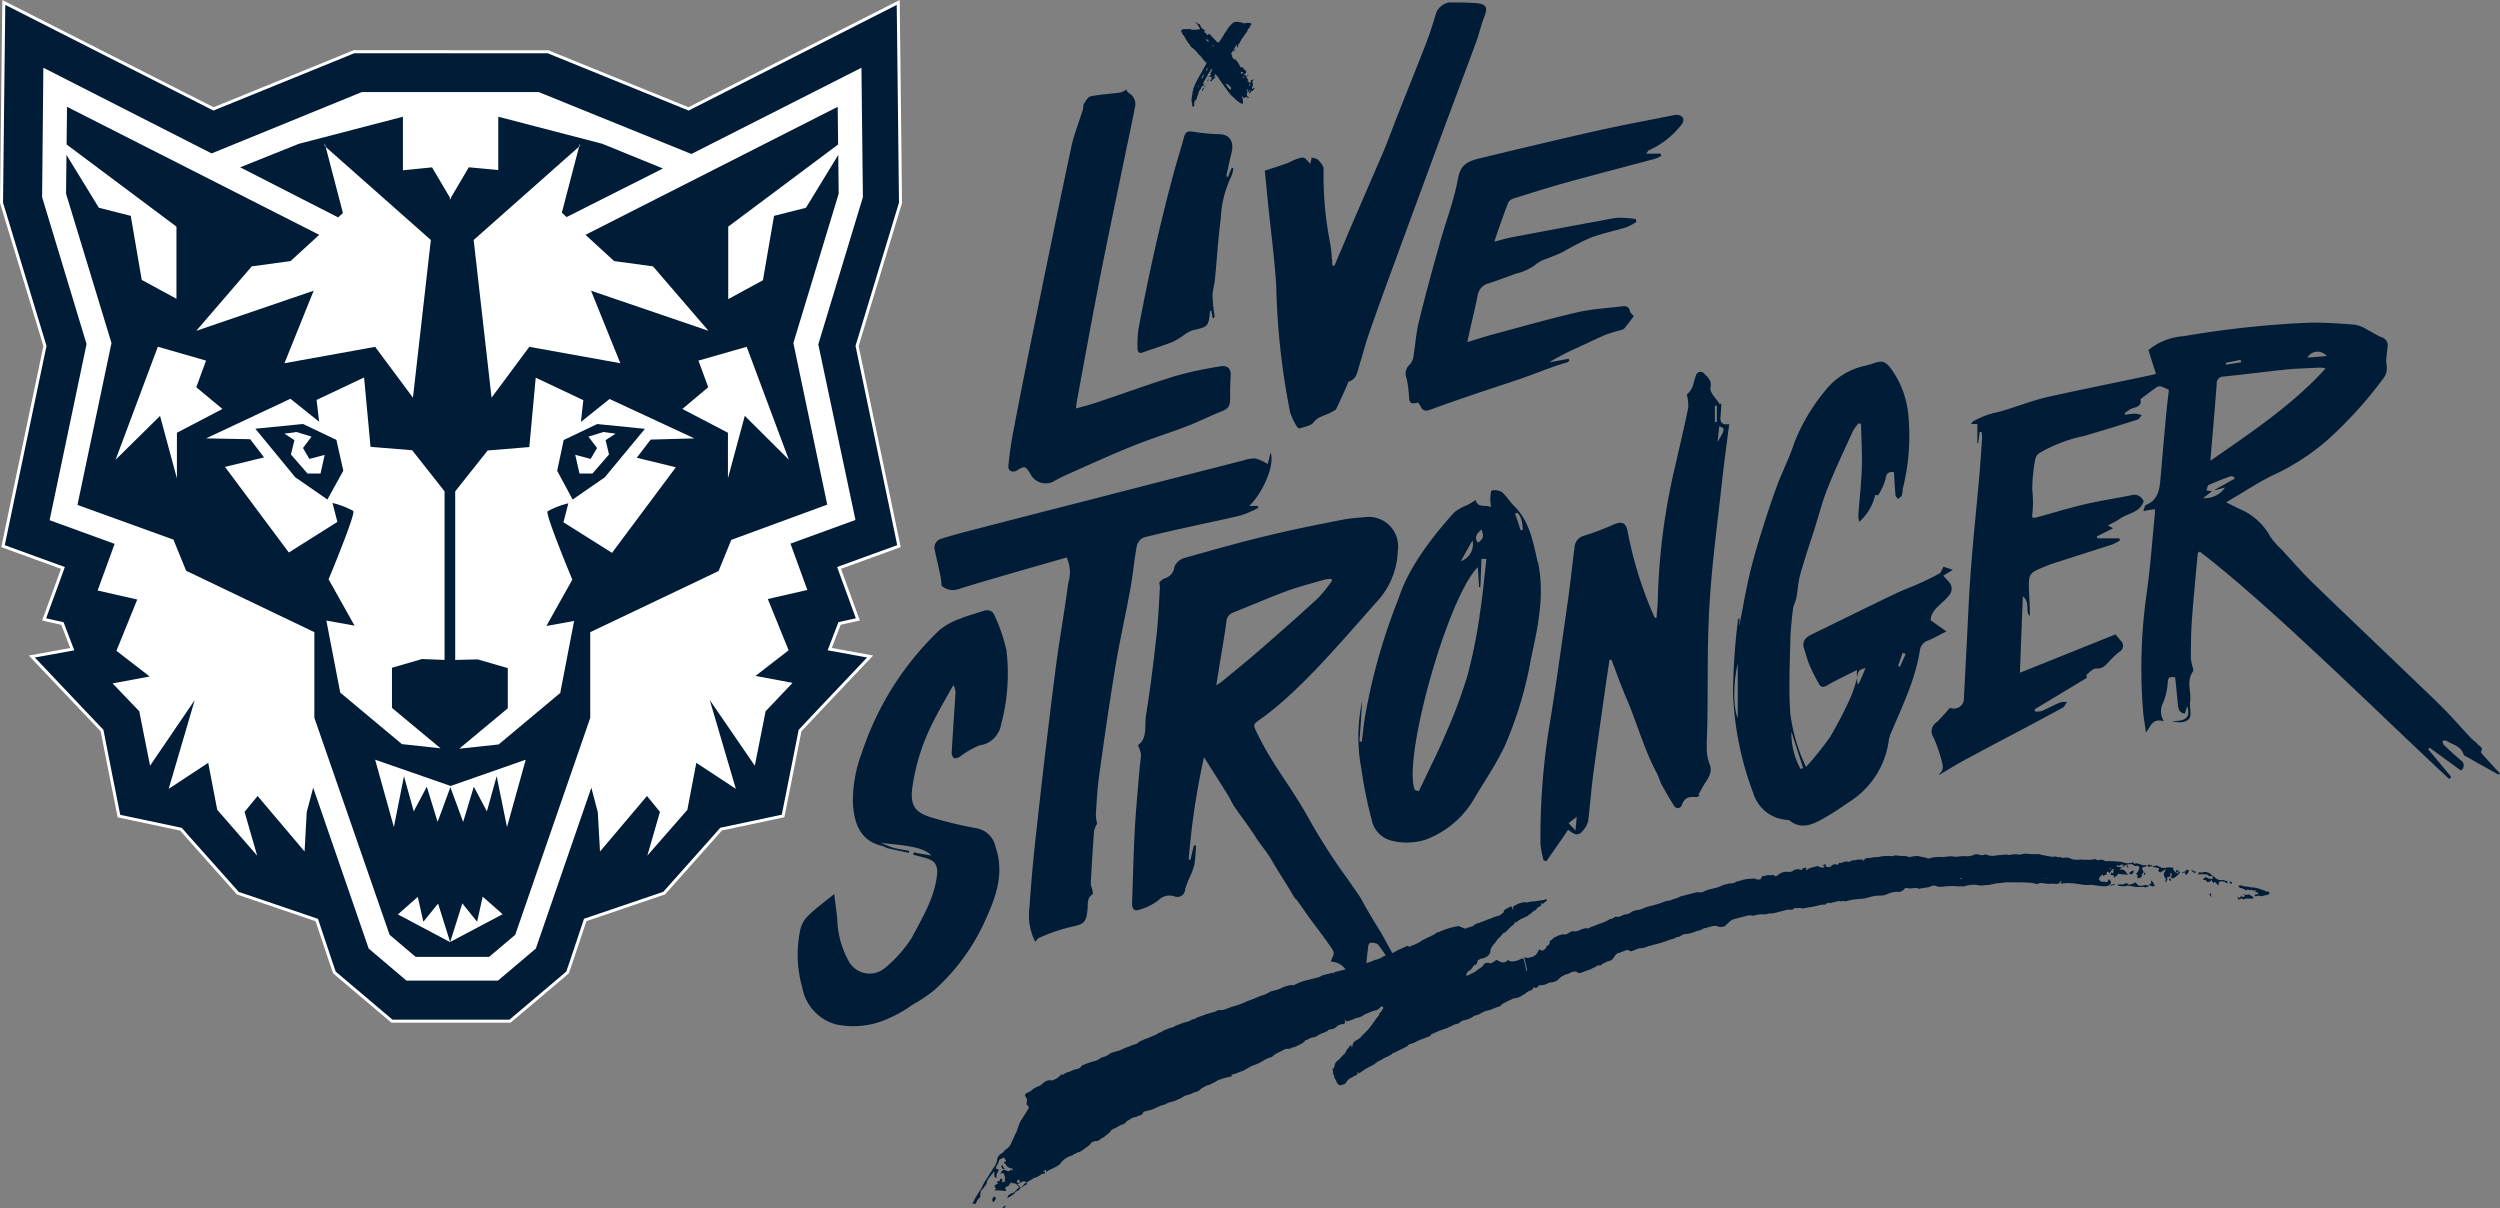 <svg xmlns="http://www.w3.org/2000/svg" width="247.481" height="119.604" viewBox="0 0 247.481 119.604"><rect x="0" y="0" width="247.481" height="119.604" fill="#808080" stroke="none"/><g id="logo_live_stronger" transform="translate(0 0.003)"><g id="live_stronger" transform="translate(78.962 0.24)"><path id="Trac&#xE9;_82" data-name="Trac&#xE9; 82" d="M308.969,50.322l-.041-.247-1.49.3.041.185,1.49-.24m8.476-.618a1.168,1.168,0,0,0-1.923.158l1.923-.158m-11.5,10.357c4.045-2.816,8.084-5.495,11.374-9.114a1.511,1.511,0,0,0-.687-.089c-1.106.055-2.219.076-3.311.192-2.061.213-4.08.481-6.12.687a.639.639,0,0,0-.646.687c-.192,2.5-.412,5-.625,7.617m.433,2.905,1.964-1.106c0-.069-.062-.137-.089-.2-.137,0-.3-.082-.419,0-.687.254-1.374.515-2.06.831-.131.062-.151.357-.227.543l.543.069c-.247.206-.5.405-.866.687a2.431,2.431,0,0,0,2.17-1.051l-1.016.275m-4.217,22.851c1.429,0,1.793-.392,1.491-1.484-.1.3-.165.508-.241.742-.556-.076-.639-.46-.687-.9-.082-.9-.179-1.793-.268-2.685-.515-.089-.728-.055-.735.536a6.557,6.557,0,0,1-.433,1.916,1.86,1.86,0,0,0,.055,1.9c-1.147-.378-1.3.508-1.779,1.092-.089-.687-.22-1.326-.275-1.992a52.446,52.446,0,0,1,.33-11.676c.378-2.651.563-5.33.831-7.995v-.44c-.371.055-.687.11-1.154.192.1-.247.137-.556.275-.611,1.229-.495,1.339-1.566,1.435-2.665q.268-3.139.556-6.284c.082-.838.179-1.662.268-2.431a5.783,5.783,0,0,0-.687-.316.6.6,0,0,0-.453,0c-.522.35-1.016.742-1.525,1.12-.055.041-.144.1-.137.13.137.852-.639.735-1.058,1-.172.11-.344.234-.515.357a.545.545,0,0,0,.055.158,9.914,9.914,0,0,1,1-.1,2.678,2.678,0,0,1,.639.144c-.144.151-.261.4-.44.453-1.793.563-3.592,1.126-5.4,1.642A14.315,14.315,0,0,0,289,59.306a.989.989,0,0,0-.4.563,16.4,16.4,0,0,0-.309,3.1,10.4,10.4,0,0,1,0,2.445c-.082.44.316.288.556.227,1.539-.419,3.063-.893,4.616-1.257s3.084-.591,4.622-.9a.982.982,0,0,1,1.23.6c-.385,1.161-1.614,1.168-2.411,1.772a8.021,8.021,0,0,1-1.126.6l.508.3-1.607.81.062.179h2.177a.562.562,0,0,0,.075.192,5.064,5.064,0,0,1-.755.412l-6.072,1.944c-.144.041-.282.117-.426.172-1.841.728-1.841.728-1.758,2.747.034.742.089,1.484.062,2.239-.494-.5.1-1.374-.687-1.951-.1,2.61-.192,5.028-.288,7.555l9.464-3.8.495.6A.687.687,0,0,1,296.887,79a8.728,8.728,0,0,0-.824.769c-.419.405-.687.92-1.456.865-.3,0-.632.364-.921.6-.062.048,0,.247,0,.33l-5.158,3.111a.735.735,0,0,0,.076.227,2.4,2.4,0,0,0,.639-.062c.6-.261,1.188-.591,1.8-.845a2.06,2.06,0,0,1,.687-.041c-.137.185-.227.453-.412.549-1.628.893-3.269,1.765-4.911,2.631s-3.372,1.786-5.055,2.692c-.762.419-1.5.886-2.253,1.332v-.117c.488-.337.33-.859.234-1.243a14.578,14.578,0,0,0-.817-2.342,1.064,1.064,0,0,1,.323-1.511c.467-.433.865-.934,1.312-1.422a.986.986,0,0,0,1.374-.968c.1-1.793.186-3.585.282-5.378.124-2.452.22-4.911.412-7.363.227-3.022.549-6.037.817-9.052.117-1.3.2-2.61.288-3.915a4.776,4.776,0,0,0-.048-.625h-.192l-.144,1.106h-.082V56.428h-.632c.1-.13.137-.213.2-.254a8.107,8.107,0,0,1,2.438-.914c1.648-.44,3.235-1.106,4.89-1.49,3.462-.776,6.958-1.463,10.44-2.212a2.61,2.61,0,0,0,.343-.1c-.247-.776-.488-1.525-.742-2.349a6.124,6.124,0,0,1,3.489-1.374,98,98,0,0,1,12.363-1.332c1.545-.034,3.1.082,4.636.2a3.627,3.627,0,0,1,1.2.508c.474.234.914.543,1.374.728a.817.817,0,0,1,.611.9c-.034.46-.117.92-.137,1.374,0,.309.082.625.055.927a1.5,1.5,0,0,1-.268.776,40.872,40.872,0,0,1-5.646,6.236,22.755,22.755,0,0,1-5.082,3.324c-1.587.728-3.043,1.717-4.554,2.6l-.35.206c.687.337,1.236.625,1.806.879a6.23,6.23,0,0,1,2.617,2.61,8.823,8.823,0,0,0,1.051,1.168c1.051,1.133,2.061,2.315,3.173,3.386,2.308,2.253,9.959,9.526,12.274,11.779,1.154,1.113,2.212,2.342,3.317,3.517.2.206.453.364.632.584s.639.316.35.776c-.034.062.206.309.336.453.508.57,1.024,1.126,1.559,1.71-.11.048-.165.089-.179.076q-1.587-.872-3.166-1.772c-.089-.048-.234-.1-.261-.185-.247-.865-1.092-.982-1.7-1.374-.1-.062-.261,0-.4,0,.048.144.055.33.151.426.543.515,1.106,1.017,1.676,1.511a.584.584,0,0,1,0,1l-3.1-2.253-.137.151,2.287,2.747-.206.2c-6.381-5.914-17.755-17.219-24.685-22.507l-.2.117c-.206,2.232-.426,4.471-.591,6.71-.089,1.236-.089,2.473-.1,3.709a5.758,5.758,0,0,0,.213,1.01c0,.11.069.254,0,.316-.687.941-.151,1.992-.282,2.981-.048.405.041.831.034,1.25,0,.687-.762.982-1.834.687" transform="translate(-166.076 -14.7)" fill="#001c36"></path><path id="Trac&#xE9;_83" data-name="Trac&#xE9; 83" d="M266.057,82.148l.179.069c.185-.419.378-.845.563-1.271l-.3-.11c-.151.44-.3.872-.446,1.312m-10.564,6.5a7.318,7.318,0,0,0,.907,3.681l.254-.076q-.577-1.8-1.161-3.606m-5.309-6.724c-.495,2.006-.419,4.595,0,5.35Zm11.793,1.374V82.54c-1.065.543-2.061,1-2.974,1.532-.378.227-.618.137-.769-.137a17.333,17.333,0,0,1-.962-1.923c-.206-.481-.33-1-.5-1.5-.247-.721,0-1.14.687-1.477,2.747-1.332,5.495-2.7,8.283-4.032.687-.35,1.463-.611,2.191-.934s1.484-.687,2.184-1.071c.227-.131.316-.5.433-.687l.927.309-.955.591a8.225,8.225,0,0,1,.632.687.975.975,0,0,1-.1,1.3c-.639.831-1.751,1.332-1.779,2.418l1.566,1.106c-.735.357-1.291.687-1.868.913a1.209,1.209,0,0,0-.769,1c-.439,2.837-1.7,5.385-2.788,7.995a3.371,3.371,0,0,0-.275.817,8.535,8.535,0,0,1-4.038,6.223,28.789,28.789,0,0,1-2.679,1.7c-1,.543-2.061.913-3.1.076a.5.5,0,0,0-.254-.069,3.75,3.75,0,0,1-3.359-2.672,31.239,31.239,0,0,1-2-9.966,62.639,62.639,0,0,1,.495-7.15c0-.069.1-.137.151-.206h0a2.788,2.788,0,0,1-.055.687h.048c.337-1.7.632-3.4,1.023-5.076.336-1.415.755-2.816,1.188-4.21s.941-2.946,1.477-4.4,1.277-2.878,1.751-4.368a19.077,19.077,0,0,1,3.043-5.124,6.82,6.82,0,0,1,4.018-2.486c.213-.062.433-.11.639-.185,1-.357,1.284-.3,1.93.577a9.286,9.286,0,0,1,1.662,4.643,21.463,21.463,0,0,1-.563,7.157,4.729,4.729,0,0,1-.089.646c-.062.151-.254.247-.385.364-.089-.124-.234-.24-.247-.371-.069-.756-.1-1.511-.151-2.287-.494-.041-.762.048-.838.687a5.8,5.8,0,0,1-.735,1.607l-.282-.041a5.131,5.131,0,0,1-1.586,2.672,3.637,3.637,0,0,1-.089-.639c.117-1.587.3-3.173.35-4.76.041-1.436-.048-2.864-.082-4.3l-.247-.062a5.018,5.018,0,0,0-.549.762c-.859,1.889-1.758,3.764-2.521,5.694-.549,1.374-.913,2.85-1.374,4.279s-.934,2.83-1.332,4.258c-.206.735-.234,1.518-.371,2.267-.076.391-.3.756-.344,1.14-.124,1.058-.24,2.115-.261,3.173-.055,2.39-.165,4.808,0,7.164a17.244,17.244,0,0,0,1.559,5.282,30.906,30.906,0,0,0,2.4-3,39.134,39.134,0,0,0,2.06-4,14.835,14.835,0,0,0,.6-1.82,3.144,3.144,0,0,0,.034.57l.11.041c.227-.495.446-.982.687-1.587-.687.206-.687.206-.872,1" transform="translate(-157.116 -16.455)" fill="#001c36"></path><path id="Trac&#xE9;_84" data-name="Trac&#xE9; 84" d="M165.787,70.4h.831a.531.531,0,0,0,.069.179,10.568,10.568,0,0,1-1.648.728c-1.525.385-3.063.687-4.6,1.03-1.724.385-3.434.749-5.158,1.2a1.257,1.257,0,0,0-.646.872c-.254,1.374-.371,2.747-.618,4.121-.474,2.617-1.065,5.206-1.5,7.823-.591,3.578-1.106,7.17-1.607,10.763-.179,1.278-.24,2.576-.323,3.867a3.586,3.586,0,0,0,.131.865,2.466,2.466,0,0,0-.3.687c-.137,1.765-.24,3.537-.337,5.3a2.557,2.557,0,0,0,.144.481c.034.158.11.495.034.536-.584.364-.44.968-.495,1.477-.117,1.147-.261,1.449-1.374,1.683a16.844,16.844,0,0,0-3.434,1.154c-.124.055-.206.206-.364.378a5.742,5.742,0,0,1-.577-3.386q.268-3.963.728-7.933.838-7.658,1.82-15.385c.371-2.94.907-5.859,1.291-8.8A3.518,3.518,0,0,0,147.7,75.5c-1.642.474-3.283.934-4.911,1.408-1.916.556-3.826,1.106-5.728,1.7a1.7,1.7,0,0,1-1.738-.3,8.689,8.689,0,0,0-.1-.872c-.178-.879-.385-1.758-.577-2.637a.927.927,0,0,1,.687-1.168c.886-.275,1.779-.522,2.679-.756q5.886-1.525,11.772-3.029,7.754-2,15.516-3.977a2.747,2.747,0,0,1,1.106-.165,5.228,5.228,0,0,1,1.2.543c.076-.288.172-.687.282-1.14.433,1.133-.687,3.936-2.115,5.282" transform="translate(-121.07 -20.558)" fill="#001c36"></path><path id="Trac&#xE9;_85" data-name="Trac&#xE9; 85" d="M126.409,111.819l1.724.309c-.639-.687-1.779-.968-5-1.243.44.165.865.364,1.319.488s.982.192,1.477.282q-.022.1-.034.2c-.687-.151-1.374-.288-2.06-.446-.185-.048-.357-.179-.549-.227-2.15-.5-2.747-2.109-2.919-4.039a13.461,13.461,0,0,1,.886-5.213,29.534,29.534,0,0,1,7.713-12.157,6.869,6.869,0,0,1,2.06-1.113c.687-.289,1.374-.453,2.06-.687.549-.213,1.058-.2,1.291.378a16.9,16.9,0,0,1,1.181,3.434,19.392,19.392,0,0,1-.529,7.377,2.493,2.493,0,0,1-2.15,2.06,8.07,8.07,0,0,0-1.93,1.126c-.179.1-.494.206-.611.117a.776.776,0,0,1-.192-.611c.11-1.944.254-3.887.371-5.831a1.257,1.257,0,0,0-.22-.762c-.577,1.044-1.181,2.06-1.738,3.146a20.605,20.605,0,0,0-2.335,7.143c-.206,1.834.5,2.376,1.992,2.83a41.891,41.891,0,0,0,4.382,1.044,2.342,2.342,0,0,1,1.882,1.841c.838,2.452.158,4.65-.838,6.868a20.6,20.6,0,0,1-5.247,7.335,14.832,14.832,0,0,1-2.15,1.435,12.591,12.591,0,0,1-2.424,1.374,8.3,8.3,0,0,1-5.028.584,4.6,4.6,0,0,1-3.434-3.64,11.861,11.861,0,0,1-.2-5.783,2.884,2.884,0,0,1,.79-1.374c.762-.735,1.628-1.374,2.569-2.129.1.92.22,1.717.3,2.528a8.93,8.93,0,0,0,1.2,4.238,2.356,2.356,0,0,0,3.53.543,12.843,12.843,0,0,0,2.665-3.015c1.01-1.93,2.191-3.839,2.466-6.092.124-1.03-.151-1.5-1.133-1.772l-1.2-.323a1.007,1.007,0,0,0,0-.137" transform="translate(-114.893 -27.675)" fill="#001c36"></path><path id="Trac&#xE9;_86" data-name="Trac&#xE9; 86" d="M239.225,58.438h.192v-1.6h-.192ZM225.42,98.892c.055-.563.082-.893.13-1.374l-.81.639c.206.213.364.385.687.728m14.059-38.463c.755-1.25.762-1.374.172-1.545-.062.522-.117,1.037-.172,1.545m-3.022-4.7a3.11,3.11,0,0,0,.495-.646c.172-.4.227-.838.391-1.229a.467.467,0,0,1,.845-.158c.35.364.735.639.591,1.374-.089.46.584,1.078.92,1.628l.151-.1c0,.453-.041.9-.082,1.374-.062.625.3.783.865.687-.254,2.012-.522,3.949-.735,5.9-.433,3.956-.968,7.905-1.209,11.875-.24,3.826-.158,7.672-.213,11.511,0,.907-.082,1.82-.062,2.747a4.122,4.122,0,0,0,.247,1.545c.364.81-.041,1.374-.419,1.957-.234.371-.44.769-.653,1.154l.137.117c-.131,0-.268.13-.392.117-.618-.055-1.106,0-1.374.749-.117.371-.536.522-.817.069-.426-.687-.824-1.374-1.2-2.06-.192-.357-.282-.769-.474-1.126-1.291-2.4-1.985-5.055-3.07-7.555-.515-1.2-.948-2.438-1.415-3.661h-.2c-.13.872-.268,1.751-.391,2.631-.412,2.912-.838,5.824-1.223,8.743-.2,1.477-.3,2.96-.481,4.437a1.922,1.922,0,0,1-.336.845c-.556.776-.865.81-1.669.158-.687,1.044-1.422,2.06-2.136,3.111a1.14,1.14,0,0,1-.288-.082,9.064,9.064,0,0,1-.309-1.628,68.578,68.578,0,0,1,.8-11.188c.687-4.121,1.25-8.242,1.841-12.363.282-1.937.481-3.887.735-5.831a1.229,1.229,0,0,1,.934-1.12,28.97,28.97,0,0,0,2.953-1.12c.824-.35,1.223-.151,1.374.756a38.759,38.759,0,0,0,2.658,8.455,1.722,1.722,0,0,0,.185.082c.055-.687.131-1.291.137-1.923A63.548,63.548,0,0,1,235.3,62.779c.433-1.909.893-3.819,1.284-5.742a4.395,4.395,0,0,0-.137-1.3" transform="translate(-148.424 -16.913)" fill="#001c36"></path><path id="Trac&#xE9;_87" data-name="Trac&#xE9; 87" d="M172.026,90.667c-.144.117-.316.213-.6.405l.316-1.957c.233-1.442.495-2.885.687-4.334a1.023,1.023,0,0,1,.687-.92c1.765-.687,3.517-1.47,5.3-2.122,1.216-.446,2.48-.762,3.73-1.126a3.78,3.78,0,0,1,.632-.082l.13.158a14.712,14.712,0,0,1-1.374,1.717c-1.848,1.71-3.743,3.379-5.646,5.034-1.264,1.106-2.569,2.157-3.86,3.228m15.6,24.726c-2.747-4.506-1.017-2.019-3.194-5.137a58.434,58.434,0,0,1-4.025-6.312c-1.978-3.434-3.3-4.808-4.931-8.118-.433-.872-.426-.879.35-1.422,4.018-2.857,8.276-8.015,11.559-11.676A7.747,7.747,0,0,0,189.4,77.72a2.914,2.914,0,0,0-3.386-3.276,15.692,15.692,0,0,0-2.06.234c-2.321.46-4.65.907-6.944,1.463-2.947.687-5.866,1.518-8.778,2.342a1.5,1.5,0,0,0-.948.859,1.312,1.312,0,0,1-1,1.154,1.882,1.882,0,0,0-.5.391h0a3.15,3.15,0,0,1,.062.563c-.1,1.587-.158,3.187-.344,4.767-.288,2.6-.6,5.192-1.023,7.761-.172,1.085.172,2.363-.81,3.015a4.248,4.248,0,0,1,.309.9,7.9,7.9,0,0,1-.11,1.051c-.165,2.061-.378,4.121-.495,6.223-.137,2.493-.192,4.993-.282,7.493,0,.46.172.81.646.652a5.88,5.88,0,0,0,1.964-.955,1.5,1.5,0,0,1,1.573-.392.776.776,0,0,0,1.071-.687,8.38,8.38,0,0,1,.44-1.174,7.112,7.112,0,0,0,.481-1.3,17.117,17.117,0,0,0,.151-1.882h-.206c-.11.474-.227.948-.337,1.422h-.179a74.027,74.027,0,0,1,1.518-10.158c.865,1.374,1.621,2.555,2.363,3.75.234.371.4.79.646,1.154.941,1.374,1.023,1.374,1.937,2.747,1,1.566,1.03,1.3,1.964,2.905.584,1,1.2,1.909,1.786,2.912s.151.151.8,1.1c1.559,2.26,1.435,1.937,3.022,4.176.529.742.309.687.034,1.5a1.848,1.848,0,0,1,1.662,1.12,6.661,6.661,0,0,0,.975,1.174c.137.137.405.151.611.22a3.257,3.257,0,0,0,.151-.563c.048-.446.048-.893.089-1.374.055-.687.117-1.326.206-1.992,0-.158.1-.426.185-.446a1.374,1.374,0,0,1,.687.089c.282.1,2.383,3.53,2.658,3.661l.206-.234c-.227-.46-2.273-4.217-2.534-4.657" transform="translate(-129.988 -23.477)" fill="#001c36"></path><path id="Trac&#xE9;_88" data-name="Trac&#xE9; 88" d="M211.775,74.509c-.185-.556-.364-1.106-.549-1.655l.2-.076c.522.433.488,1.071.577,1.669l-.227.062m-4.066,8.482a51.926,51.926,0,0,1-1.209,5.934,50,50,0,0,1-2.15,5.742c-.81,1.909-1.765,3.771-2.651,5.659a2.063,2.063,0,0,1-.392-.1c-1.277-2.933,3.221-19.094,6.23-22.068.048.728.082,1.374.124,1.985h.124c.041-.934.076-1.861.11-2.8h.488c-.213,1.882-.371,3.778-.687,5.646m-.687-7.48a1.779,1.779,0,0,1-1.161,2.061c.357-.646.721-1.284,1.161-2.061m.879-1.085c.268.687.213.934-.35,1.312-.44-.639,0-.934.35-1.312m5.563,3.221c-.446-2.012-.8-4.066-2.376-5.6-.419-.419-.728-.962-1.174-1.332a1.477,1.477,0,0,0-.989-.144c-.082,0-.131.495-.144.762a6.779,6.779,0,0,0,.076.872c-.6-.254-1.3.137-1.518-.687-.268.165-.529.33-.8.481a4.96,4.96,0,0,0-1.319.728c-4.444,4.918-5.206,7.679-5.563,8.647a59,59,0,0,0-3.31,11.765c-.11.762-.185,1.525-.282,2.287h-.233c.089-1.3.179-2.6.275-4.052a17.047,17.047,0,0,0-.1,6.69,44.766,44.766,0,0,0,1.03,5.1,2.665,2.665,0,0,0,1.923,2.06,6.251,6.251,0,0,0,3.359-.069,9.3,9.3,0,0,0,4.76-3.9c1.058-1.8,2.26-3.537,3.146-5.419a38.092,38.092,0,0,0,2.589-8.64c.687-3.146,1.374-6.3.687-9.54" transform="translate(-140.204 -22.256)" fill="#001c36"></path><path id="Trac&#xE9;_89" data-name="Trac&#xE9; 89" d="M189.119,26.3c.46-1.085.927-2.164,1.374-3.249,1.14-2.651,2.287-5.289,3.434-7.953.549-1.3,1.03-2.651,1.559-3.977C196.4,8.8,197.34,6.5,198.233,4.169c.371-.975.687-1.978.982-2.974a1.745,1.745,0,0,1,1.25-.955c.92,0,1.834,0,2.747.076s1.106.433.769,1.278-.515,1.69-.817,2.514c-1.181,3.214-2.39,6.408-3.578,9.616q-2.191,5.927-4.368,11.862c-.907,2.466-1.806,4.931-2.672,7.411-.371,1.058-.639,2.157-.982,3.228-.185.591-.234,1.278-.989,1.532-.117,0-.165.3-.234.453-.343.756-.687,1.518-1.044,2.267-.055.124-.261.179-.392.268-.591.385-1.374.426-1.854,1.071-.261.343-.886.419-1.374.591a.4.4,0,0,1-.254-.151,6.567,6.567,0,0,1-.687-1.429,71.668,71.668,0,0,1-1.374-12.411c-.165-2.837-.556-5.659-.838-8.489-.1-1.071-.206-2.143-.3-3.036.81-.261,1.5-.481,2.191-.728.288-.1.549-.275.838-.378.858-.3.858-.3,1.47.44l.144-.632c.227.076.508.089.652.24s.536.584.529.879a34.385,34.385,0,0,0,.639,7.315c.144.742.165,1.511.24,2.267h.158" transform="translate(-135.982 -0.24)" fill="#001c36"></path><path id="Trac&#xE9;_90" data-name="Trac&#xE9; 90" d="M225.321,27.066a5.775,5.775,0,0,1-.927.495c-1.2.371-2.445.618-3.613,1.065A27.363,27.363,0,0,0,218.109,30c-.495.254-1.01.44-1.525.646a3.77,3.77,0,0,0-1.339.728,5.406,5.406,0,0,1-1.854.8c-.865.323-1.738.646-2.617.941a1.449,1.449,0,0,0-1.126,1.216c-.288,1.49-.687,2.96-1.017,4.609.975-.3,1.8-.57,2.638-.79,2.747-.742,5.529-1.532,8.318-2.177,1.456-.33,2.967-.4,4.458-.584a.57.57,0,0,1,.687.508c.041.172.247.309.378.467-.288.385-.6.824-.948,1.223-.11.13-.343.158-.522.213a14.43,14.43,0,0,0-1.429.453c-.92.4-1.813.838-2.747,1.264a25.434,25.434,0,0,0-2.747,1.429l1.944-.357.062.192c-.076.055-.137.144-.22.165-1.669.474-3.262,1.174-4.9,1.724s-3.345,1.106-5.014,1.676c-1.209.412-2.418.838-3.606,1.278-.446.165-.769.151-.982-.323a3.491,3.491,0,0,0-.234-.378c-.783.185-.893.062-.92-.756a10.53,10.53,0,0,0-.24-1.662,1.2,1.2,0,0,1,.35-1.374,1.524,1.524,0,0,0,.35-.872c.185-1.085.247-2.2.508-3.269.632-2.589,1.332-5.165,2.06-7.741.6-2.184,1.442-4.327,1.841-6.552.261-1.429,1.126-1.7,2.17-1.957,3.778-.913,7.555-1.82,11.34-2.672,2.6-.584,5.227-1.071,7.844-1.593a1.064,1.064,0,0,1,.529,0,.687.687,0,0,1,.405.316.686.686,0,0,1-.1.522,8.462,8.462,0,0,1-3.3,2.637c-.069.034-.11.124-.289.337h1.456a2.04,2.04,0,0,1,.048.22,3.627,3.627,0,0,1-.6.282c-2.988.8-5.975,1.573-8.929,2.39-1.7.474-3.386,1.01-5.069,1.538a.893.893,0,0,0-.549.426c-.474,1.229-.907,2.473-1.374,3.853.687-.179,1.236-.343,1.793-.446q4.615-.879,9.238-1.724a8.5,8.5,0,0,1,1.374-.206,14.342,14.342,0,0,1,1.614.137,1.586,1.586,0,0,0,.055.3" transform="translate(-142.337 -5.315)" fill="#001c36"></path><path id="Trac&#xE9;_91" data-name="Trac&#xE9; 91" d="M156.928,12.77c.062.1.11.288.22.343a1.268,1.268,0,0,1,.611,1.559c-.268,1.477-.6,2.94-.9,4.409-.852,4.121-1.724,8.242-2.534,12.363-.79,4.025-1.518,8.07-2.267,12.109-.041.206-.055.419-.11.81.783-.22,1.456-.391,2.109-.611,2.61-.879,5.206-1.827,7.837-2.637a38.56,38.56,0,0,1,4.334-.92c.735-.137,1.078.227,1.037.941s-.062,1.374-.048,2.06c0,.989-.131,1.174-1.023,1.525-1.078.426-2.115.962-3.2,1.374-1.772.687-3.585,1.243-5.35,1.951-2.122.852-4.217,1.806-6.326,2.747-.474.206-.948.44-1.408.687a1.7,1.7,0,0,1-2.493-.687c-.474-.749-.549-.762-1.284-.309-.446.275-.92.062-.872-.446.117-1.14.268-2.28.488-3.4q1.037-5.433,2.15-10.852c1.188-5.79,2.37-11.587,3.606-17.377.268-1.236.762-2.431,1.14-3.654.055-.179,0-.419.1-.57.185-.282.405-.687.687-.735.962-.185,1.944-.234,2.919-.364a2.061,2.061,0,0,0,.6-.309" transform="translate(-124.402 -4.168)" fill="#001c36"></path><path id="Trac&#xE9;_92" data-name="Trac&#xE9; 92" d="M171.316,37.3c-.041-.24-.089-.481-.137-.742-.062.048-.124.062-.124.082-.158,1.532-.158,1.518-1.731,1.882a3.524,3.524,0,0,0-.907.508,7.717,7.717,0,0,1-1.065.646c-.982.378-1.978.687-2.974,1.044-.371.137-.5-.089-.5-.44a11.828,11.828,0,0,1,.1-1.916c1-5.33,2.17-10.612,3.592-15.8.3-1.065.625-2.109.913-3.173.137-.522.392-.6.838-.536a19.919,19.919,0,0,0,2.624.254c1.017,0,1.518.687,1.243,1.827-.192.769-.35,1.559-.522,2.342l.165.062c.124-.309.247-.611.378-.913l.158.055a2.883,2.883,0,0,1-.206.8,10.614,10.614,0,0,0-1.044,4.238c-.268,1.985-.378,3.984-.577,5.982-.055.556-.24,1.106-.24,1.662a18.858,18.858,0,0,0,.206,1.944.563.563,0,0,1-.048.192h-.137" transform="translate(-130.235 -6.067)" fill="#001c36"></path></g><g id="red" transform="translate(96.244 2.178)"><path id="Trac&#xE9;_93" data-name="Trac&#xE9; 93" d="M258.525,125.392v.089a.3.3,0,0,1,.124.144h.089l-.062-.254-.172.041m-1.717.179a.309.309,0,0,0,0,.275c-.089,0-.158.13-.24.151a.625.625,0,0,0,.577.124,3.518,3.518,0,0,0-.185-.405.3.3,0,0,1-.124-.144m0-1.532-.179.041c-.034-.172-.1-.062-.185-.041l-.069.11a.281.281,0,0,0,.192.041c.1.062.172-.048.35-.1-.089,0-.089,0-.11-.055m2.747.687c-.089,0-.158.131-.24.151a1.692,1.692,0,0,1-.364-.35c.048-.192-.055-.254-.144-.233a2.571,2.571,0,0,0-.563,0,.783.783,0,0,1-.687-.1c-.11-.055-.213-.124-.3-.1l-.343.089v.082a.968.968,0,0,1,.474.062c.089,0,.2.034.131.144a.158.158,0,0,0,.055.254.172.172,0,0,0,.261-.069c.179-.041.247-.151.4-.282-.069.11-.048.192-.117.3a.515.515,0,0,0,.069.687.3.3,0,0,1-.034.275v.082h.089c0-.082.137-.213.117-.3s-.034-.172.048-.192.282,0,.247-.158.041-.185,0-.275c.1.062.213.124.076.343l.041.165c0,.089.1.062.192.041a1.792,1.792,0,0,0,.618-.522c.089,0,0-.082-.034-.165s-.089,0-.069.1m.543-.048-.179.041v.089l.261-.069.062.254c.261-.069.22-.24.357-.453a.659.659,0,0,1-.3-.1c.041.172-.048.192-.22.24M143,153.717c0,.082-.069.1-.048.192s.055.254.337.268c-.124-.144-.165-.316-.288-.46M254.616,124.87v.082c.089,0,.192.041.282,0l.137-.213c0-.089,0-.089-.131-.151-.069.11-.24.151-.309.261m6.477,0a.329.329,0,0,0,.158-.13c-.179.048-.323-.185-.5-.144a1.217,1.217,0,0,0,.343.275m-5.034.22c.158-.131.247-.151.034-.275a1.878,1.878,0,0,0-.034.275m-7.706.337h.206a.31.31,0,0,1-.158,0m-.206,0h.1a.076.076,0,0,1-.1,0m-1.916-.062h.192v.055a.869.869,0,0,0-.206-.062m-.57,0Zm-7.823.062v-.041h.179v.1a.282.282,0,0,0-.192-.041m-47.158,13.05h.041a.118.118,0,0,1,0,.048Zm-13.373,6.82h.041v.048m-20.22,3.331h0m-1.882-5.865Zm-6.779,11.25h-.034l.069-.041a.263.263,0,0,1,0,.069m-3.791,1.868c.089,0,.069-.1-.034-.165a.088.088,0,1,1-.041-.172c.082,0,.151-.131.33-.172a.316.316,0,0,1,.515.227c-.261.062-.467.385-.769.282m-.206-.481c-.034-.172.034-.282.227-.24a1.52,1.52,0,0,0,.055.254c-.172.048-.261.069-.282,0m-.687.261a.082.082,0,0,1-.11-.062c.069-.1.158-.131.227-.234a.082.082,0,0,0,.1.062c-.069.1-.151.131-.22.234m108.89-31.388h.041v.089a.647.647,0,0,1-.151,0Zm.048,1.284a.3.3,0,0,1-.124-.144h-.089c-.117.3-.206.323-.419.2l-.151.034c-.192,0-.405-.165-.357-.357s.22-.234.288-.343.11.069.131.151a.282.282,0,0,1,.151-.131l.179-.048c-.041-.165-.041-.165.117-.3a.261.261,0,0,1,.124.144c.261-.069.1-.385.467-.391-.069.11-.034.282-.082.474,0-.089-.1-.062-.124-.151l-.137.22c.11.062.192.034.3.1s.041.172.055.254a.748.748,0,0,1,.309-.254c.069-.11.048-.192.247-.158a6.652,6.652,0,0,0,.755.076h.089c-.234-.213-.33-.632-.852-.494.062-.11.151-.137.22-.24-.192-.041-.371,0-.474-.055-.041-.172-.041-.172.151-.13l-.062.1c.172-.041.309-.261.6-.158a.371.371,0,0,0-.151.131v.089c.089,0,.151-.131.24-.151s.089,0,.151-.137l.041.172.041.172.172-.048c-.213-.124-.213-.124-.076-.337a.089.089,0,0,0,.11.062.481.481,0,0,1,.495.137.3.3,0,0,0,.275,0h.089a.3.3,0,0,1,.144.234,1.317,1.317,0,0,1-.185.405c-.069.1-.24.151,0,.275v.089c-.048.192.055.254.144.227.261-.069.33-.172.275-.426.172-.048.24-.151.1-.385s0-.282.2-.323.179-.048.158-.131-.261.069-.474-.055a1.957,1.957,0,0,0-.494-.144s-.1-.062-.089,0c-.151.131-.192,0-.213-.124a1.374,1.374,0,0,1-1.1,0,9.925,9.925,0,0,0-1.69-.089.735.735,0,0,0-.756-.076l-.11-.062c-.124-.151-.364,0-.646,0a6.3,6.3,0,0,0-.652,0,1.435,1.435,0,0,0-.563,0h-.1l-.46-.048a1.1,1.1,0,0,0-.776-.158.46.46,0,0,1-.391-.076l-.172.041c-.179-.034-.378-.144-.529-.055h-.2l-.1-.048c-.282,0-.584-.117-.859-.137a.645.645,0,0,0-.391-.076l-.433-.007h-.35a1.635,1.635,0,0,0-.914.055,3.221,3.221,0,0,0-1.2.041c-.082,0-.082,0-.1-.062-.282,0-.632.069-1,.076a1.71,1.71,0,0,1-.927,0,.4.4,0,0,0-.453,0c-.089,0-.192-.041-.282,0a.749.749,0,0,0-.735,0,1.915,1.915,0,0,1-.721.1c-.474-.055-.893.137-1.374,0-.364,0-.632.076-1,.082a1.086,1.086,0,0,0-.371,0,2.747,2.747,0,0,0-.893.137.24.24,0,0,1-.192-.041,6.662,6.662,0,0,0-.776-.158c-.1-.062-.1-.062-.192-.041a3.781,3.781,0,0,0-.632.076c-.261.076-.495-.137-.756-.076a5.382,5.382,0,0,1-.756-.069l-.35.089a3.785,3.785,0,0,0-1.374.082h-.082a2.927,2.927,0,0,0-.81.117.323.323,0,0,0-.275,0c-.089,0-.158.13-.247.151a.118.118,0,0,1-.069.11.289.289,0,0,0-.124-.151c-.172.048-.364,0-.543.055s-.46,0-.611.158l-.172.041a.632.632,0,0,0-.549.048l-.261.069c-.1-.062-.192,0-.172.048s-.069.1-.158.13c-.213-.124-.385-.082-.611.158l-.261.069c-.192-.041-.3-.1-.247-.3-.172.041-.261.069-.33.172.082,0,.172-.041.192.041s0,.082,0,.082l-.179.048h-.082c-.11-.062-.2-.041-.3-.1s0-.082-.11-.062l-.611.165c-.172.041-.261.062-.33.172l-.261.069.137-.22c-.282,0-.453,0-.5.227a.845.845,0,0,0-.982.158c-.192-.041-.261.069-.453,0a1.326,1.326,0,0,0-.941.337c-.158.131-.247.151-.371,0h-.089c-.1-.062-.172.041-.364,0s-.44.11-.632.076a.192.192,0,0,0-.137.206c-.089,0-.069.11-.151.131a.686.686,0,0,1-.474-.055,1.133,1.133,0,0,0-.46,0,3.278,3.278,0,0,0-.893.144l-.522.137a1.016,1.016,0,0,1-.687.179l-.522.131c-.261.069-.419.2-.687.268l-.611.158a3.344,3.344,0,0,0-.852.309h-.082a1.72,1.72,0,0,1-.46,0l-1.223.316-.433.11a2.75,2.75,0,0,1-.769.288c-.151.131-.433.11-.687.179a9.122,9.122,0,0,1-1.374.446l-.179.041-.172.048c-.261.069-.591.24-.852.309a2.588,2.588,0,0,0-.783.206,1.106,1.106,0,0,1-.687.268c-.261.062-.488.3-.872.22-.178.048-.247.151-.337.179l-.261.062a3.885,3.885,0,0,1-.913.419c-.268.069-.508.22-.769.289s-.247.151-.5.227c-.11-.069-.2-.048-.371,0l-.261.069a1.3,1.3,0,0,1-.79.2c-.082,0-.282,0-.35.089a1.14,1.14,0,0,1-.5.227c-.089,0-.192-.041-.282,0l-.261.069c-.179.048-.33.179-.5.22l-.467.392a.344.344,0,0,1-.185.405c-.185.131-.158.131-.137.213-.227.24-.288.343-.591.24,0-.082-.11-.055-.11-.055l-.337.536c-.089,0-.158.131-.247.151-.254.069-.591.24-.907.055l.309,1.374h-.089l-.062-.254c-.055-.254-.13-.6-.192-.852a.185.185,0,0,0-.213-.124,1.95,1.95,0,0,1-.687.268.865.865,0,0,1-.46,0c-.082,0-.1-.062-.213-.124-.357.446-.783.2-1.1,0-.089,0-.179.048-.158.13a.57.57,0,0,0-.33.172l-.178.048a.57.57,0,0,0-.625.076c-.117.3-.385.364-.536.495a2.662,2.662,0,0,1-.81.481.419.419,0,0,1-.44.11c.137-.213.185-.405.357-.453s.288-.343.515-.577c.192.041.24-.151.289-.343s.158-.131.316-.261a1.134,1.134,0,0,0,.687-.268.728.728,0,0,0,.268-.426c0-.364.234-.6.522-.941a1.847,1.847,0,0,1,.364-.453c.24-.158.268-.433.529-.5h.089c.048-.192.316-.261.357-.453.089,0,.089,0,.158-.131.24-.151.488-.3.405-.646a.3.3,0,0,0,.041.172l.11.062a.082.082,0,0,0,.062-.1c.089,0,.158-.13.247-.151.24-.158.5-.227.749-.378.082,0,.082,0,.151-.131.179-.041.24-.151.4-.282s.33-.172.467-.392c.069-.1.158-.131.33-.172a.089.089,0,0,1,.069-.11l-.062-.254c.11.062.131.151.22.124.151-.13.22-.234.392-.282-.034-.165-.144-.234-.213-.124-.343.089-.632.076-.975.165a2.426,2.426,0,0,0-.8.117.866.866,0,0,0-.46,0l-.172.041a2.955,2.955,0,0,0-.749.378,1.248,1.248,0,0,0,.055.234h-.089a.57.57,0,0,0-.158-.3.783.783,0,0,1-.33.179c-.158.131-.419.2-.378.364a.1.1,0,0,1-.034.089l-.371.288a3.717,3.717,0,0,0-.913.323c-.35.089-.591.24-.941.33-.158.13-.44.117-.6.247-.22.234-.591.24-.92.412-.192-.034-.405-.165-.6-.2,0-.089-.11-.062-.192-.041a7.1,7.1,0,0,0-1.813.556l-.261.069a1.332,1.332,0,0,1-.488.3c-.24.158-.508.227-.749.378-.172.041-.4.282-.57.323-.24.158-.591.247-.92.419-.131-.144-.213-.124-.371,0l-.172.048c-.247.151-.508.22-.749.371a1.56,1.56,0,0,1-.591.24h-.089a.866.866,0,0,1-.419.192c-.062.11-.172.048-.24.151a2.293,2.293,0,0,1-.762.288,6.186,6.186,0,0,1-1.12.385,7.008,7.008,0,0,1-1.2.4l-1.484.378c-.172.048-.35.1-.309.261l-.041-.165-1.044.268c-.089,0-.158.131-.33.172l-.44.117-.522.131a5.8,5.8,0,0,0-1.621.6s0-.089-.1-.069a3.525,3.525,0,0,0-.879.227,3.627,3.627,0,0,1-.934.337l-.268.069a6.175,6.175,0,0,1-.687.35c-.522.13-1.092.46-1.614.6a8.06,8.06,0,0,1-1.374.529c-.35.089-.769.289-1.113.378a4.452,4.452,0,0,0-.46,0,1.517,1.517,0,0,1-.591.24l-.35.1c-.343.089-.762.288-1.113.378a.8.8,0,0,1-.419.192c-.172.048-.33.179-.412.2l-.35.089c-.35.089-.687.268-.941.337a1.237,1.237,0,0,1-.508.22c-.261.069-.5.22-.762.282a.343.343,0,0,1-.247.158c-.172.041-.24.151-.33.172-.24.151-.591.24-.92.419a1.936,1.936,0,0,0-.591.24.584.584,0,0,0-.33.179.782.782,0,0,1-.33.179l-.261.062a2.506,2.506,0,0,1-.687.268c-.158.131-.261.069-.33.172-.419.2-.783.206-1.2.405a1.772,1.772,0,0,1-.838.391,2.459,2.459,0,0,1-.57.33,6.486,6.486,0,0,0-1.2.4.391.391,0,0,0-.24.151c-.206.323-.591.24-.92.419s-.611.158-.838.4h-.089c-.1-.062-.172.041-.33.172a1.663,1.663,0,0,1-.4.288c-.172.041-.24.151-.433.11a.79.79,0,0,0-.611.158c-.24.151-.378.364-.639.433s-.247.158-.419.2a.261.261,0,0,0-.151.131,1.888,1.888,0,0,1-.577.33c-.158.131-.22.234-.1.385a.543.543,0,0,1,.117.508c-.048.185-.034.275.076.337a.251.251,0,0,1,.076.337c-.069.1-.137.22-.206.323-.13.22-.268.433-.405.646a2.361,2.361,0,0,0-.323.625c-.117.3-.165.488-.282.79a2.2,2.2,0,0,0-.13.213c-.055.192-.185.405-.3.687a1.477,1.477,0,0,1-.687.8l-.137.213c-.089,0-.158.131-.24.151a.927.927,0,0,0-.364.453,1.587,1.587,0,0,1-.35.9l-.337.536-.412.646a5.539,5.539,0,0,0-.453.838l-.543.858c-.137.213-.254.515-.392.728a.932.932,0,0,1,.371,0,1.1,1.1,0,0,1,.405-.646.309.309,0,0,0,0-.275c.069-.11.069-.11.055-.192s0-.082.048-.192.151-.13.22-.234c.137-.22.3-.35.343-.543a.9.9,0,0,1,.254-.515c.13-.213.289-.343.426-.556h.082a1.045,1.045,0,0,0,.034.529c.082,0,.1.062.192.041-.076-.337.076-.467.192-.769,0-.082-.1-.062-.213-.124h-.089c.069-.11.034-.275.117-.3a1.154,1.154,0,0,0,.185-.412c.048-.192.206-.323.316-.261.062-.1.13-.213.261-.062,0,.082.124.144.144.227s-.158.13-.227.24c.11.062.2.041.234.206a.687.687,0,0,0,.536.316c.089,0,.1.062.124.144s-.069.11-.089,0a.076.076,0,0,1-.1-.062c-.048.192-.137.22-.33.179s-.323-.185-.474-.055c-.089,0-.137.213-.206.323v.082a.316.316,0,0,1,.24-.151.762.762,0,0,1,.185.4.56.56,0,0,0,.034.172c-.069.1-.069.1-.048.192l.11.062-.44.11a.22.22,0,0,0,0-.364c-.089,0-.179.048-.158.131a.089.089,0,0,1-.069.11c-.192,0-.172.048-.24.151a.349.349,0,0,1,.192.041c-.089,0-.158.13-.24.151s-.172.048-.158.131l.041.172c.1.062.124.144.041.172a.082.082,0,0,0-.069.1,5.665,5.665,0,0,1,1.12.069v-.082c-.144-.234-.076-.343.185-.412.158-.124.33-.172.4-.275.179-.048.474.055.495.137s.131.144.234.213a8.263,8.263,0,0,1-.6.6l-.261.062a.357.357,0,0,1-.24.158.6.6,0,0,1-.117.3,3,3,0,0,0,.728-.46c.069-.1.137-.213.227-.234.254-.069.309-.261.46-.391s.364-.453.536-.495.4-.282.687-.35h-.1l.1-.069a1.216,1.216,0,0,0,.563-.24c.089,0,.158-.131.247-.151l.261-.069s.089,0,.069-.1l-.11-.062h-.124l.323-.213a.419.419,0,0,0,0,.227,6.087,6.087,0,0,1,.687-.357,4.834,4.834,0,0,0,.577-.323.669.669,0,0,0,.22-.24,1.874,1.874,0,0,1,.625-.515c.24-.151.522-.137.687-.35h.082a1.259,1.259,0,0,1,.508-.213c.151-.137.33-.179.4-.288a4.209,4.209,0,0,0,.549-.412.742.742,0,0,1,.687-.35.55.55,0,0,0,.33-.172c.158-.13.33-.179.488-.309l.467-.385c.069-.11.13-.22.22-.24a.549.549,0,0,1,.33-.172,6.365,6.365,0,0,1,.577-.33c.172-.048.35-.089.412-.2.137-.213.4-.282.556-.412s.522-.13.762-.288c.179-.041.44-.11.467-.391l.79-.2c.261-.069.412-.2.591-.24a2.459,2.459,0,0,1,.762-.288,1.7,1.7,0,0,1,.591-.247,2.61,2.61,0,0,0,.769-.288c.261-.062.488-.3.749-.371a2.457,2.457,0,0,0,.762-.288,1.065,1.065,0,0,0,.687-.35c.158-.124.33-.172.488-.3a2.123,2.123,0,0,0,.687-.268c.172-.041.4-.282.687-.343a5.006,5.006,0,0,1,1.133-.3.268.268,0,0,0,.048-.192l.179-.048c.343-.089.687-.261.941-.33.33-.179.57-.33.9-.5a4.87,4.87,0,0,0,1.01-.446,2.827,2.827,0,0,1,.831-.392c.179-.048.247-.151.4-.282a5.642,5.642,0,0,1,.687-.35,1.335,1.335,0,0,1,.419-.2c.172-.048.474.055.611-.158.192.041.35-.089.433-.11.33-.179.687-.268.886-.591l.172-.041a1.876,1.876,0,0,1,.687-.268,1.008,1.008,0,0,0,.419-.2c.24-.151.591-.24.92-.412a.35.35,0,0,1,.24-.158.927.927,0,0,0,.749-.371c.172-.041.33-.172.522-.137a.24.24,0,0,0,.206-.323,1.376,1.376,0,0,1-.034-.165c.1.062,0,.082.124.144s0,.082.1.062l.261-.069c.261-.062.508-.22.687-.261a1.828,1.828,0,0,0,.687-.268.843.843,0,0,1,.419-.2,3.5,3.5,0,0,1,.941-.33c.158-.131.24-.151.309-.261s.179-.048.261-.069l.041.172c-.158.131-.117.3-.364.453a.3.3,0,0,0-.048.192,1.311,1.311,0,0,1-.288.343c0,.082-.069.1-.137.213a8.525,8.525,0,0,1-.687.907,6.248,6.248,0,0,1-.6.6c-.206.323-.467.385-.687.543a.632.632,0,0,0-.247.515l-.082.075a1.5,1.5,0,0,0-.048-.227,1.373,1.373,0,0,0-.3.343,2.209,2.209,0,0,0-.337.543,1.93,1.93,0,0,0-.378.364c-.069.11-.158.13-.227.24a.8.8,0,0,0-.405.639s-.048.192-.137.213-.048.192,0,.282c-.041.192.1.426.158.687.131.144.185.4.309.549a.321.321,0,0,0,.474.055h.089c.172-.048.24-.158.378-.371a.776.776,0,0,1,.4-.282c.158-.13.33-.172.57-.33.069-.1.069-.1.048-.192v-.089h.055a.474.474,0,0,0,.076.179c.24-.151.4-.282.639-.433s.687-.35.907-.5c.082,0,.062-.11.151-.131s.158-.131.24-.151a2.631,2.631,0,0,0,.577-.33,2.928,2.928,0,0,0,.749-.371c.062-.11.24-.151.323-.172.247-.158.419-.2.687-.357a.685.685,0,0,0,.323-.172c.179-.041.247-.151.405-.282a2.061,2.061,0,0,0,.687-.268c.33-.172.769-.288,1.188-.481a.392.392,0,0,0,.309-.261l.172-.048a8.68,8.68,0,0,1,1.374-.529c.24-.151.5-.22.687-.35l.44-.11a1.374,1.374,0,0,1,.481-.309,2.562,2.562,0,0,0,1.1-.46l.433-.117a2.926,2.926,0,0,1,.749-.371l.35-.089c.261-.069.5-.22.762-.288s.261-.069.33-.172a1.456,1.456,0,0,1,.488-.309c.24-.151.5-.22.749-.371a1.916,1.916,0,0,0,.687-.179c.158-.13.337-.179.488-.3a1.42,1.42,0,0,1,.57-.33c.089,0,.158-.131.227-.24l-.041-.165c0,.082.131.144.131.144a.268.268,0,0,0,.343-.089.371.371,0,0,1,.247-.158,1.223,1.223,0,0,0,.783-.2l.261-.069a1.1,1.1,0,0,0,.838-.391,1.373,1.373,0,0,1,.481-.309c.158-.124.35-.089.591-.24s.35-.089.611-.158c0,.082.11.062.131.144a.322.322,0,0,1,.192.041c.35-.089.687-.261.941-.33s.33-.179.5-.227.316-.254.508-.213.172-.048.261-.069l.069-.11a.906.906,0,0,0,.419-.2l.261-.062a.729.729,0,0,0,.392-.282c.144-.22.275-.433.446-.481.35-.089.6-.24.941-.33l.357.144c.268-.069.6-.247.859-.309a1.628,1.628,0,0,0,.872-.227h.089l.611-.165a7.8,7.8,0,0,0,1.374-.44l.433-.117c.089,0,.247-.151.337-.172.192.041.261-.069.343-.089a.825.825,0,0,1,.33-.179,3.433,3.433,0,0,0,1.312-.337c.172-.048.282,0,.35-.089.172-.048.309-.261.611-.158a.089.089,0,0,1,.069-.11h.082l.268-.069a1.1,1.1,0,0,1,.543-.048.92.92,0,0,0,.817,0c.158-.13.385-.371.536-.494a1.01,1.01,0,0,1,.419-.2l1.133-.3a1.113,1.113,0,0,1,.543-.048c.089,0,.192.041.282,0a2.618,2.618,0,0,1,.8-.117,1.374,1.374,0,0,0,.632-.076,3.31,3.31,0,0,0,.975-.158l.79-.206c.261-.069.584.117.783-.2.3.1.543-.055.756.069h.089c.44-.117.982-.158,1.415-.275a1.759,1.759,0,0,1,.721-.1c.082,0,.151-.13.24-.151a.336.336,0,0,1,.282,0l.872-.22a.838.838,0,0,0,.453,0,.349.349,0,0,1,.192.041,6.386,6.386,0,0,1,1.243-.227c.179-.048.371,0,.543-.055h.089l.35-.089.433-.117.179-.041c.172-.048.364,0,.543-.055a1.579,1.579,0,0,0,.625-.069,2.678,2.678,0,0,1,1.14-.3.687.687,0,0,0,.687-.268c.069-.1.158-.124.35-.089a.927.927,0,0,0,.46,0,5.32,5.32,0,0,1,.556,0,.089.089,0,0,0,.11.062c.35-.089.687-.1,1.065-.185a.728.728,0,0,1,.824,0h.089c.172-.041.371,0,.543-.048a8.057,8.057,0,0,1,1.47,0,3.13,3.13,0,0,1,.46,0,2.658,2.658,0,0,1,1.456-.11,2.571,2.571,0,0,0,.563,0c.261-.069.453,0,.687-.1h.089a2.425,2.425,0,0,1,.8-.117,3.983,3.983,0,0,1,1-.082h1.2l.838.048c.089,0,.11.062.2.041a.455.455,0,0,1,.3.1l.44-.117c.282,0,.474.062.756.076a6.3,6.3,0,0,1,.687,0,.419.419,0,0,0,.433-.11,1.046,1.046,0,0,1,.124-.144h.11c-.062.1-.144.124-.124.2s.282,0,.364,0a6.928,6.928,0,0,1,.735,0c.282,0,.687.1.955.117a2.92,2.92,0,0,0,.838.048c0-.082.089,0,.089,0,.282,0,.481.062.756.076.11.062.282,0,.391.076a.343.343,0,0,1,.282,0l.261-.069a.481.481,0,0,0,.309-.261m-.048.192v.082l.433-.11v-.082l-.44.11m3.434,0c-.35.089-.687.179-.879-.22a.076.076,0,0,1-.1-.062c-.158.131-.158.131-.247.151l-.261.069c-.069.11-.089,0-.2-.041a.268.268,0,0,0-.364,0l-.172.048a1.1,1.1,0,0,0-.543.048.453.453,0,0,0,.3.1,1.333,1.333,0,0,0,.563,0,.8.8,0,0,1,.46,0,4.527,4.527,0,0,0,.687.1,3.042,3.042,0,0,1,.453,0,.3.3,0,0,1,.2,0,.3.3,0,0,0,.275,0,.337.337,0,0,0,.247-.151.481.481,0,0,1-.392-.082m-112.9,28.091h.089v-.082Zm.206-.323.11.062a.089.089,0,0,0-.11-.062m-.419,4.245.261-.069v-.089a.076.076,0,0,1,.055-.1c-.165.048-.234.144-.316.165Zm-.81-1.14a.336.336,0,0,0-.165.494.075.075,0,0,0,.1.062c0-.089.069-.11.137-.22a.3.3,0,0,0,.048-.192c0-.082-.11-.062-.124-.144m120.243-29.9c.11.062.13.144.254.3-.041-.172-.062-.254-.1-.426-.089,0-.069.1-.158.131m-3.166-2.15c.069-.1.048-.185.117-.3l-.261.069a.309.309,0,0,0,.144.227m4.9.8a.281.281,0,0,1-.192-.041c-.089,0-.11-.062-.2-.041a.886.886,0,0,1-.687-.179c-.11-.062-.144-.234-.316-.185.034.172.034.172-.034.275-.1-.062-.282,0-.385-.076-.213-.124-.323-.192-.529.13.089,0,.11.069.2.041s.082,0,.1.062a.21.21,0,0,0,.213.124c.089-.021.282,0,.309-.261.041.172.151.234.185.405.137-.22.137-.22.515.227.048-.192,0-.446.268-.433a.8.8,0,0,1,.6.206.158.158,0,0,0-.055-.254m-1.648-.742c-.192-.041-.426-.247-.756-.076h-.089a.3.3,0,0,0-.282,0,.269.269,0,0,1-.048.192,2.748,2.748,0,0,1,.824,0,.185.185,0,0,1,.213.124c.1.062.282,0,.392.082v-.082c-.11-.069-.131-.151-.234-.213m3.8,2.061-.179.041a.5.5,0,0,1-.3-.1c.041.172.131.151.151.234-.179.048-.33.172-.392-.076-.069.1-.048.185-.137.213s-.192-.041-.282,0a.323.323,0,0,1,.151.233.412.412,0,0,1,.433-.11c0,.082.11.062.192,0l.179-.041a3.38,3.38,0,0,0,.646,0,.089.089,0,0,1,.069-.11l-.213-.124-.316-.185m-1.965-1.236c.11.062.13.144.234.206h.089c.048-.192-.144-.234-.323-.185m3.826.982a.275.275,0,0,0-.192-.034.179.179,0,0,0-.213-.124,5.135,5.135,0,0,0-.79-.247c-.11-.062-.282,0-.474-.055s-.481-.062-.687-.1-.316-.192-.543.048c.089,0,.11.062.213.124a.886.886,0,0,1,.515.227h.089c.062-.11.172-.048.364,0a.316.316,0,0,1,.282,0c0,.082.192.034.282,0l.11.062c-.089,0-.089,0-.158.131.282,0,.385.076.234.213h-.089l-.179.041s-.062.11,0,.089c0,.082.11.062.2.034a.687.687,0,0,1,.364,0c.089,0,.11.062.2,0l.522-.131c.082,0,.172-.048.151-.131s-.034-.172-.234-.213" transform="translate(-140.06 -40.608)" fill="#001c36"></path><path id="Trac&#xE9;_94" data-name="Trac&#xE9; 94" d="M176.967,9.366a.481.481,0,0,0,.055-.185c-.2.1-.213.144-.055.185m0,.584c.048-.082.048-.1-.089-.158a.137.137,0,0,0,.089.158m-.687-1.49a.11.11,0,0,0-.055.055.1.1,0,0,0,.131.041.073.073,0,0,0,.062-.041c.021-.041-.082-.062-.151-.034m-.22-.343a.393.393,0,0,1,.11.062c.206-.158.206-.158-.041-.2a.077.077,0,0,1-.034.062c-.034.021,0,.048-.034.076m-.687-2.109c.069,0,0-.048,0-.076s.069,0,.062,0a.364.364,0,0,0,.11-.179h0a.309.309,0,0,0-.172.206v.076h0ZM175.051,9.5c0-.034-.082-.062-.1-.1a.669.669,0,0,0-.261-.206c-.11-.048-.069,0-.11,0s0,.062.069.1a.316.316,0,0,1,.076.124c.055.144.2.24.323.371.062-.137.076-.213,0-.316M173.375,5.43a.146.146,0,0,0-.11-.076h0v.082l.11.062V5.41m-.343-.687Zm-.179.172a.778.778,0,0,1-.13-.13h-.076s-.041.055,0,.069a.206.206,0,0,0,.041.089c.124,0,.089.069.151.124a.158.158,0,0,1,.055-.082.09.09,0,0,1,0-.041m.1,3.434c.041,0,0-.048,0-.055a.3.3,0,0,1,0,.055m-.2-.728h-.048a.091.091,0,0,1-.055.082h0c-.041.048-.1.117-.062.185.151-.1.172-.124.062-.185h.076a.033.033,0,0,0,.034-.041c-.007-.041,0,0,0-.041m-.034,1.3c.041-.055.082-.076.1-.11s.034-.062-.041-.062a.172.172,0,0,0-.062.172m.055.343Zm-.275-1.14h0m-.172.11a2.742,2.742,0,0,0-.227.391.137.137,0,0,0,.089-.034.185.185,0,0,0,.1-.117c0-.048.048-.1.062-.144a.224.224,0,0,0,0-.1m.192,1.085V9.283c-.082.089-.158.165-.117.24h0l-.124.1c-.13.069-.137.158-.089.247l.062-.041a.48.48,0,0,1,.117-.227.128.128,0,0,1,.034-.082h0a1.052,1.052,0,0,0,.124-.2m-.392.762Zm-.254-.831h0a.117.117,0,0,1-.048,0h.076m.158,1.264Zm-.206-1.154h-.076a.254.254,0,0,0,0,.124c.076-.082.076-.082.069-.124m5.11-5.989a2.429,2.429,0,0,0-.11.3h-.041c-.041,0-.1.1-.13.172a1.189,1.189,0,0,1-.227.391,1.2,1.2,0,0,0-.151.206c-.055.069-.069.144-.151.206a.076.076,0,0,0-.034.062c-.055.082-.1.179-.158.261a1.167,1.167,0,0,1-.24.357.075.075,0,0,0,0,.069.124.124,0,0,1,0,.151.106.106,0,0,1-.117,0,.808.808,0,0,0,.048-.137.137.137,0,0,0-.11-.048.87.87,0,0,0-.055.082,2.536,2.536,0,0,1-.391.646c-.055.082-.082.158,0,.213s0,.048.041.076a.378.378,0,0,0,.11.288.261.261,0,0,0,.309.089c-.048.1,0,.158.076.213a.411.411,0,0,0,.089.1c.048.089.062.172.151.24s0,.055,0,.069a.7.7,0,0,0,.082.151.268.268,0,0,0,.117,0,.309.309,0,0,1,.165.069.556.556,0,0,0,.227.268c.076,0,.069.11.062.185s-.089.13-.227.179c0,0,.034.062.062.069a.227.227,0,0,1,.179.151l.082-.062a.684.684,0,0,0,.1-.124h.055a.632.632,0,0,1-.089.13.365.365,0,0,1-.069.041c-.11.055-.11.055-.069.1s.041.082.069.1a.165.165,0,0,1,.069.213c0,.034,0,.062,0,.1a.447.447,0,0,1,.124,0V9c0,.048,0,.041-.034.076s.062.041.1,0a.206.206,0,0,0,.11-.055c.034-.076-.048-.117,0-.192a.316.316,0,0,1,.131,0c.041-.034.055-.069.1-.11s.048.1,0,.137a.179.179,0,0,0-.041.247.378.378,0,0,1,0,.227.13.13,0,0,1,0,.069c-.048,0-.062.055-.055.082s-.041.151,0,.192h.055a.814.814,0,0,1,.124-.1c.076,0,.062.062.041.089a.567.567,0,0,1-.076.1.385.385,0,0,0-.069.1c-.192,0-.213.151-.288.234s0,0-.055,0-.124-.22-.165-.323a.144.144,0,0,1-.089-.055c0,.055,0,.076,0,.1a.447.447,0,0,0,.062.158.055.055,0,0,1,0,.062c-.124.1-.034.179-.062.254a.192.192,0,0,0,.041.1l.151.124a1.079,1.079,0,0,0-.089.151c-.041-.082,0-.172-.144-.2l-.234.137c-.062-.062-.124-.117-.179-.179-.041.041-.062.055-.062.069a.062.062,0,0,0,.041.062c.041.021.041.11.082.158s-.069.13,0,.172a.151.151,0,0,1,0,.144l-.041.137a.742.742,0,0,1-.131-.041,2.575,2.575,0,0,1-.6-.453,2.412,2.412,0,0,0-.275-.247,2.277,2.277,0,0,1-.35-.391l-.508-.687c-.131-.158-.213-.337-.35-.495a4.064,4.064,0,0,0-.316-.474.789.789,0,0,1-.089-.069c-.027-.027,0-.062,0-.1-.179.076-.082.2-.261.268a.689.689,0,0,0,.11.034c0-.034.055-.055.1-.11,0,.1-.069.158-.076.234h-.11a.117.117,0,0,1,0,.076.8.8,0,0,1-.11.055c-.034.034-.048.082-.089.13a.452.452,0,0,1-.144.1h0c.1-.062.048-.11,0-.158a1.293,1.293,0,0,0,.137-.13.226.226,0,0,1,0-.117c0-.041.034-.076.048-.11-.1,0-.227.055-.337,0,0-.048.117,0,.13-.076a.985.985,0,0,1,.076-.1.262.262,0,0,0,0-.117.076.076,0,0,1-.048,0s0-.041.034-.048.041-.137.076-.2a.419.419,0,0,1,.1-.137s0-.048-.034-.048a.172.172,0,0,0-.117,0l-.1.185v.055c-.144.1-.144.22-.22.323l-.371.639a.466.466,0,0,1-.062.158c-.034.062,0,.082.055.13s0,.1-.165.151c0,0-.034.034-.034.048a1.54,1.54,0,0,0-.117.24s0,.048-.034.062c-.179.185-.165.364-.24.556a.8.8,0,0,0-.11.4c0,.041-.089.041-.131.069s0,.076,0,.1l-.11.069v.288c0,.1,0,.144-.151.206a.064.064,0,0,1-.062-.062,1.236,1.236,0,0,0,0-.151.117.117,0,0,0,0-.1,1.037,1.037,0,0,1-.034-.6,2.493,2.493,0,0,1,.069-.357V9.984c0-.062,0-.069.048-.11s.062-.041.034-.062,0-.082,0-.13a2.12,2.12,0,0,1,.158-.391.839.839,0,0,1,.1-.234,11.444,11.444,0,0,1,.556-1.01c.117-.227.24-.453.378-.687.034-.082.089-.165.117-.247s.048-.124,0-.165v.192a7.3,7.3,0,0,1-.625-.756.631.631,0,0,1-.172-.13,3,3,0,0,0-.419-.481.377.377,0,0,1-.124-.13h-.034a.687.687,0,0,1-.288-.337,2.739,2.739,0,0,1-.275-.357c-.076-.124-.151-.268-.233-.405s-.089-.2-.227-.268V4.228a.158.158,0,0,0-.082-.158c-.062-.055,0-.137,0-.206a.4.4,0,0,1,.3-.1,2.748,2.748,0,0,1,.337,0,.509.509,0,0,0,.233-.041l.1.1h.192a.687.687,0,0,0,.172,0c.165,0,.33-.041.495-.048V3.706c-.076-.13-.151-.24-.227-.364a.357.357,0,0,0-.213-.2.075.075,0,0,1,0-.048.089.089,0,0,1,.055,0l.082.048a.357.357,0,0,0,.192.117h.055a.467.467,0,0,1,.083.151,1.979,1.979,0,0,0,.185.3.877.877,0,0,0,.144.089.385.385,0,0,0,.151.048l-.1.124c.089.062,0,.206.268.213-.055.069-.069.13.062.158a.453.453,0,0,1,.172-.1l.083.055a.588.588,0,0,0,.117.1.048.048,0,0,1,.034.048c-.034.048,0,.076.048.1s0,0,.055,0a2,2,0,0,0,.35.378s.055.034.041.069.062.055.082.062a.158.158,0,0,0,.165,0c.055-.069.089-.137.151-.206.124-.185.233-.364.336-.543a2.889,2.889,0,0,1,.22-.337,3.165,3.165,0,0,1,.35-.5,3.056,3.056,0,0,1,.337-.33.185.185,0,0,1,.137-.062,1.374,1.374,0,0,1,.529,0c.1.034.247.034.316.1a.33.33,0,0,0,.192,0,1.264,1.264,0,0,1,.543,0,.088.088,0,0,1,.1.11" transform="translate(-149.48 -3.063)" fill="#001c36"></path></g><g id="loup" transform="translate(0.15 0.24)"><path id="Trac&#xE9;_95" data-name="Trac&#xE9; 95" d="M44.643,5.123h9.616l.728.3L68.16,10.776,83.195,3.145,88.916.24l.076,6.415.144,12.809.007.618-.179.584L84.843,34.245l3.441,16.429.707,3.386-3.249,1.181-2.679.975.3.838,1.559,4.258-1.813.405-.975,2.541,4,.728-5.069,5.35L79.2,72.316l-.845,4.258-.838,4.2-6.14,1.3-.6.687-5.028,5.646-7.816,2.658-1.394,4.169-.357,1.03-.831.707-3.75,3.173-1.113.941H38.8l-1.113-.941-3.75-3.173-.831-.707-.357-1.03L31.36,91.073l-7.816-2.658L18.516,82.77l-.6-.687-6.14-1.3-.838-4.2L10.1,72.316,8.22,70.338l-5.069-5.35,4-.728L6.18,61.718l-1.813-.405,1.559-4.258.3-.838-2.686-.975L.3,54.06l.707-3.386L4.45,34.245.329,20.666.15,20.083l.007-.618L.3,6.655.377.24,6.1,3.145l15.035,7.631L34.306,5.419l.728-.3h9.609Z" transform="translate(-0.15 -0.24)" fill="#001c36"></path><path id="Trac&#xE9;_96" data-name="Trac&#xE9; 96" d="M44.643,5.123h9.616l.728.3L68.16,10.776,83.195,3.145,88.916.24l.076,6.415.144,12.809.007.618-.179.584L84.843,34.245l3.441,16.429.707,3.386-3.249,1.181-2.679.975.3.838,1.559,4.258-1.813.405-.975,2.541,4,.728-5.069,5.35L79.2,72.316l-.845,4.258-.838,4.2-6.14,1.3-.6.687-5.028,5.646-7.816,2.658-1.394,4.169-.357,1.03-.831.707-3.75,3.173-1.113.941H38.8l-1.113-.941-3.75-3.173-.831-.707-.357-1.03L31.36,91.073l-7.816-2.658L18.516,82.77l-.6-.687-6.14-1.3-.838-4.2L10.1,72.316,8.22,70.338l-5.069-5.35,4-.728L6.18,61.718l-1.813-.405,1.559-4.258.3-.838-2.686-.975L.3,54.06l.707-3.386L4.45,34.245.329,20.666.15,20.083l.007-.618L.3,6.655.377.24,6.1,3.145l15.035,7.631L34.306,5.419l.728-.3h9.609Z" transform="translate(-0.15 -0.24)" fill="none" stroke="#fff" stroke-miterlimit="10" stroke-width="0.3"></path><path id="Trac&#xE9;_97" data-name="Trac&#xE9; 97" d="M40.93,62.315l1.188-.165,1.49.46-.845,1.126.632,1.078,1.518-.4L44.5,66.264H43.217l-1.648-1.889.35-1.415Z" transform="translate(-12.921 -19.629)" fill="#fff"></path><path id="Trac&#xE9;_98" data-name="Trac&#xE9; 98" d="M86.84,62.315l-1.2-.165-1.49.46.852,1.126-.632,1.078-1.525-.4.419,1.848h1.284l1.642-1.889-.343-1.415Z" transform="translate(-26.05 -19.629)" fill="#fff"></path><path id="Trac&#xE9;_99" data-name="Trac&#xE9; 99" d="M34.242,52.391l-3.18-2.2-3.956-4.808,4.725-.467,3.3,1.573.687,3.05Zm11.2,24.63-4.808-4V69.047l2.981-.865,2.225.089V51.581l-3.207-4.066-4.121-.337-.639-6.868-4.7,2.225.247,2.157-2.837-2.273L22.23,46.34l4.368.082,1.374,1.8-3.867.941,6.319,8.475,4.808-3.029-.488-1.875a8.408,8.408,0,0,1,2.06.79c.254.3-2.445,6.765-2.445,6.765l2.569,4.588-2.789-.5,1.374,7.129,6.106,5.1Zm3.62,17.171-1.463-1.82-1.2,3.819,5.186-2.747-1.971-1.738Zm-5.323,0-.549-2.466-1.971,1.738,5.179,2.747-1.2-3.819ZM38.968,78.148l1.854,6.669,1-5.034.968,3.482,1.291-2.445,1.071,3.489,1.264-3.434,1.264,3.434,1.058-3.489,1.291,2.445.968-3.482,1.023,5.034,1.854-6.669-7.432,2.6ZM70.974,38.641l.968,2.637-2.562,2.15,4.512,2.356V50.29l1.669-6.181,4.361,4.341L75.748,37.274ZM61.7,50.194l-3.18,2.2-1.532-2.843.646-3.05,3.317-1.58,4.725.474Zm8.867-3.853-8.393-3.9-2.837,2.273.24-2.157-4.712-2.225L54.229,47.2l-4.121.337-3.214,4.045v16.69l2.218-.055,2.988.865v3.977l-4.808,4,3.9-.419,6.1-5.1,1.374-7.129-2.747.5,2.569-4.588s-2.692-6.456-2.452-6.765a8.243,8.243,0,0,1,2.06-.79l-.488,1.875,4.808,3.029L68.735,49.2l-3.867-.941,1.374-1.8ZM59.25,17.143l-.089.343.089-.082ZM33.975,17.4l.1.082-.1-.343ZM21.261,41.279l.968-2.637-4.773-1.374L13.274,48.456l4.4-4.341L19.345,50.3V45.784l4.506-2.356Zm52.962,15.11-1.257,3.084L60.26,65.524v8.489l-7.425,21.47-2.583,2.184H42.979L40.4,95.483,32.951,74V65.524L20.259,59.445,19,56.361,9.5,52.927,12.868,36.9,8.37,22.116l.041-3.839,3.207,5.234,3.159.8,1.085,6.339L19.3,32.521V25.378L8.425,17.246l.041-3.729L33.432,26.189l-2.837,2.6-3.839.522-5.495,6.381,11.621-3.97L29.991,38.9l8.977-1.621,3.743,5.034L44.483,26.7,34.071,17.487l1.71,6.545-.474.433-9.7-4.959,5.811-2.328,10.3-2.679v5.3l2.885-.288L46.365,22.5v.192l.055-.1.055.1V22.5l1.765-2.995,2.919.268V14.5l10.3,2.679,6,2.445-9.54,4.808L57.45,24l1.71-6.545L48.721,26.7l1.772,15.612,3.736-5.034L63.24,38.9l-2.9-7.177,11.628,3.97-5.495-6.381-3.846-.522-2.837-2.6L84.759,13.517l.041,3.729L73.921,25.378v7.177l3.434-1.868,1.1-6.374,3.159-.8,3.2-5.234.041,3.839L80.37,36.9l3.352,16Zm8.613-19.355,4.416-14.575L87.108,9.65,70.274,18.187l-15.11-6.127H37.642L22.779,18.132,6.124,9.65,6,22.459l4.4,14.547L6.742,54.438l6.436,2.342L11.495,61.4l3.922.893-2.06,5.076,3.29,2.541-3.668.687,2.637,2.754,1.071,5.392,4.423-6.5-2.582,8.791,3.915-2.576.893,4.65,3.956,4.54-1.25-4.334,1.291-1.573,4.65,5.495.213-3.9.639-2.418,5.495,15.928,3.743,3.173h9.052l3.75-3.173,5.495-15.928.639,2.418.22,3.9,4.65-5.495,1.284,1.573-1.25,4.334,3.963-4.54.886-4.65,3.915,2.576-2.582-8.791,4.458,6.5,1.071-5.392,2.665-2.809-3.668-.687L79.9,67.316l-2.06-5.076,3.915-.893L80.082,56.76l6.436-2.342ZM13.315,67.358h0m66.623,0h0" transform="translate(-1.982 -3.187)" fill="#fff"></path></g></g></svg>